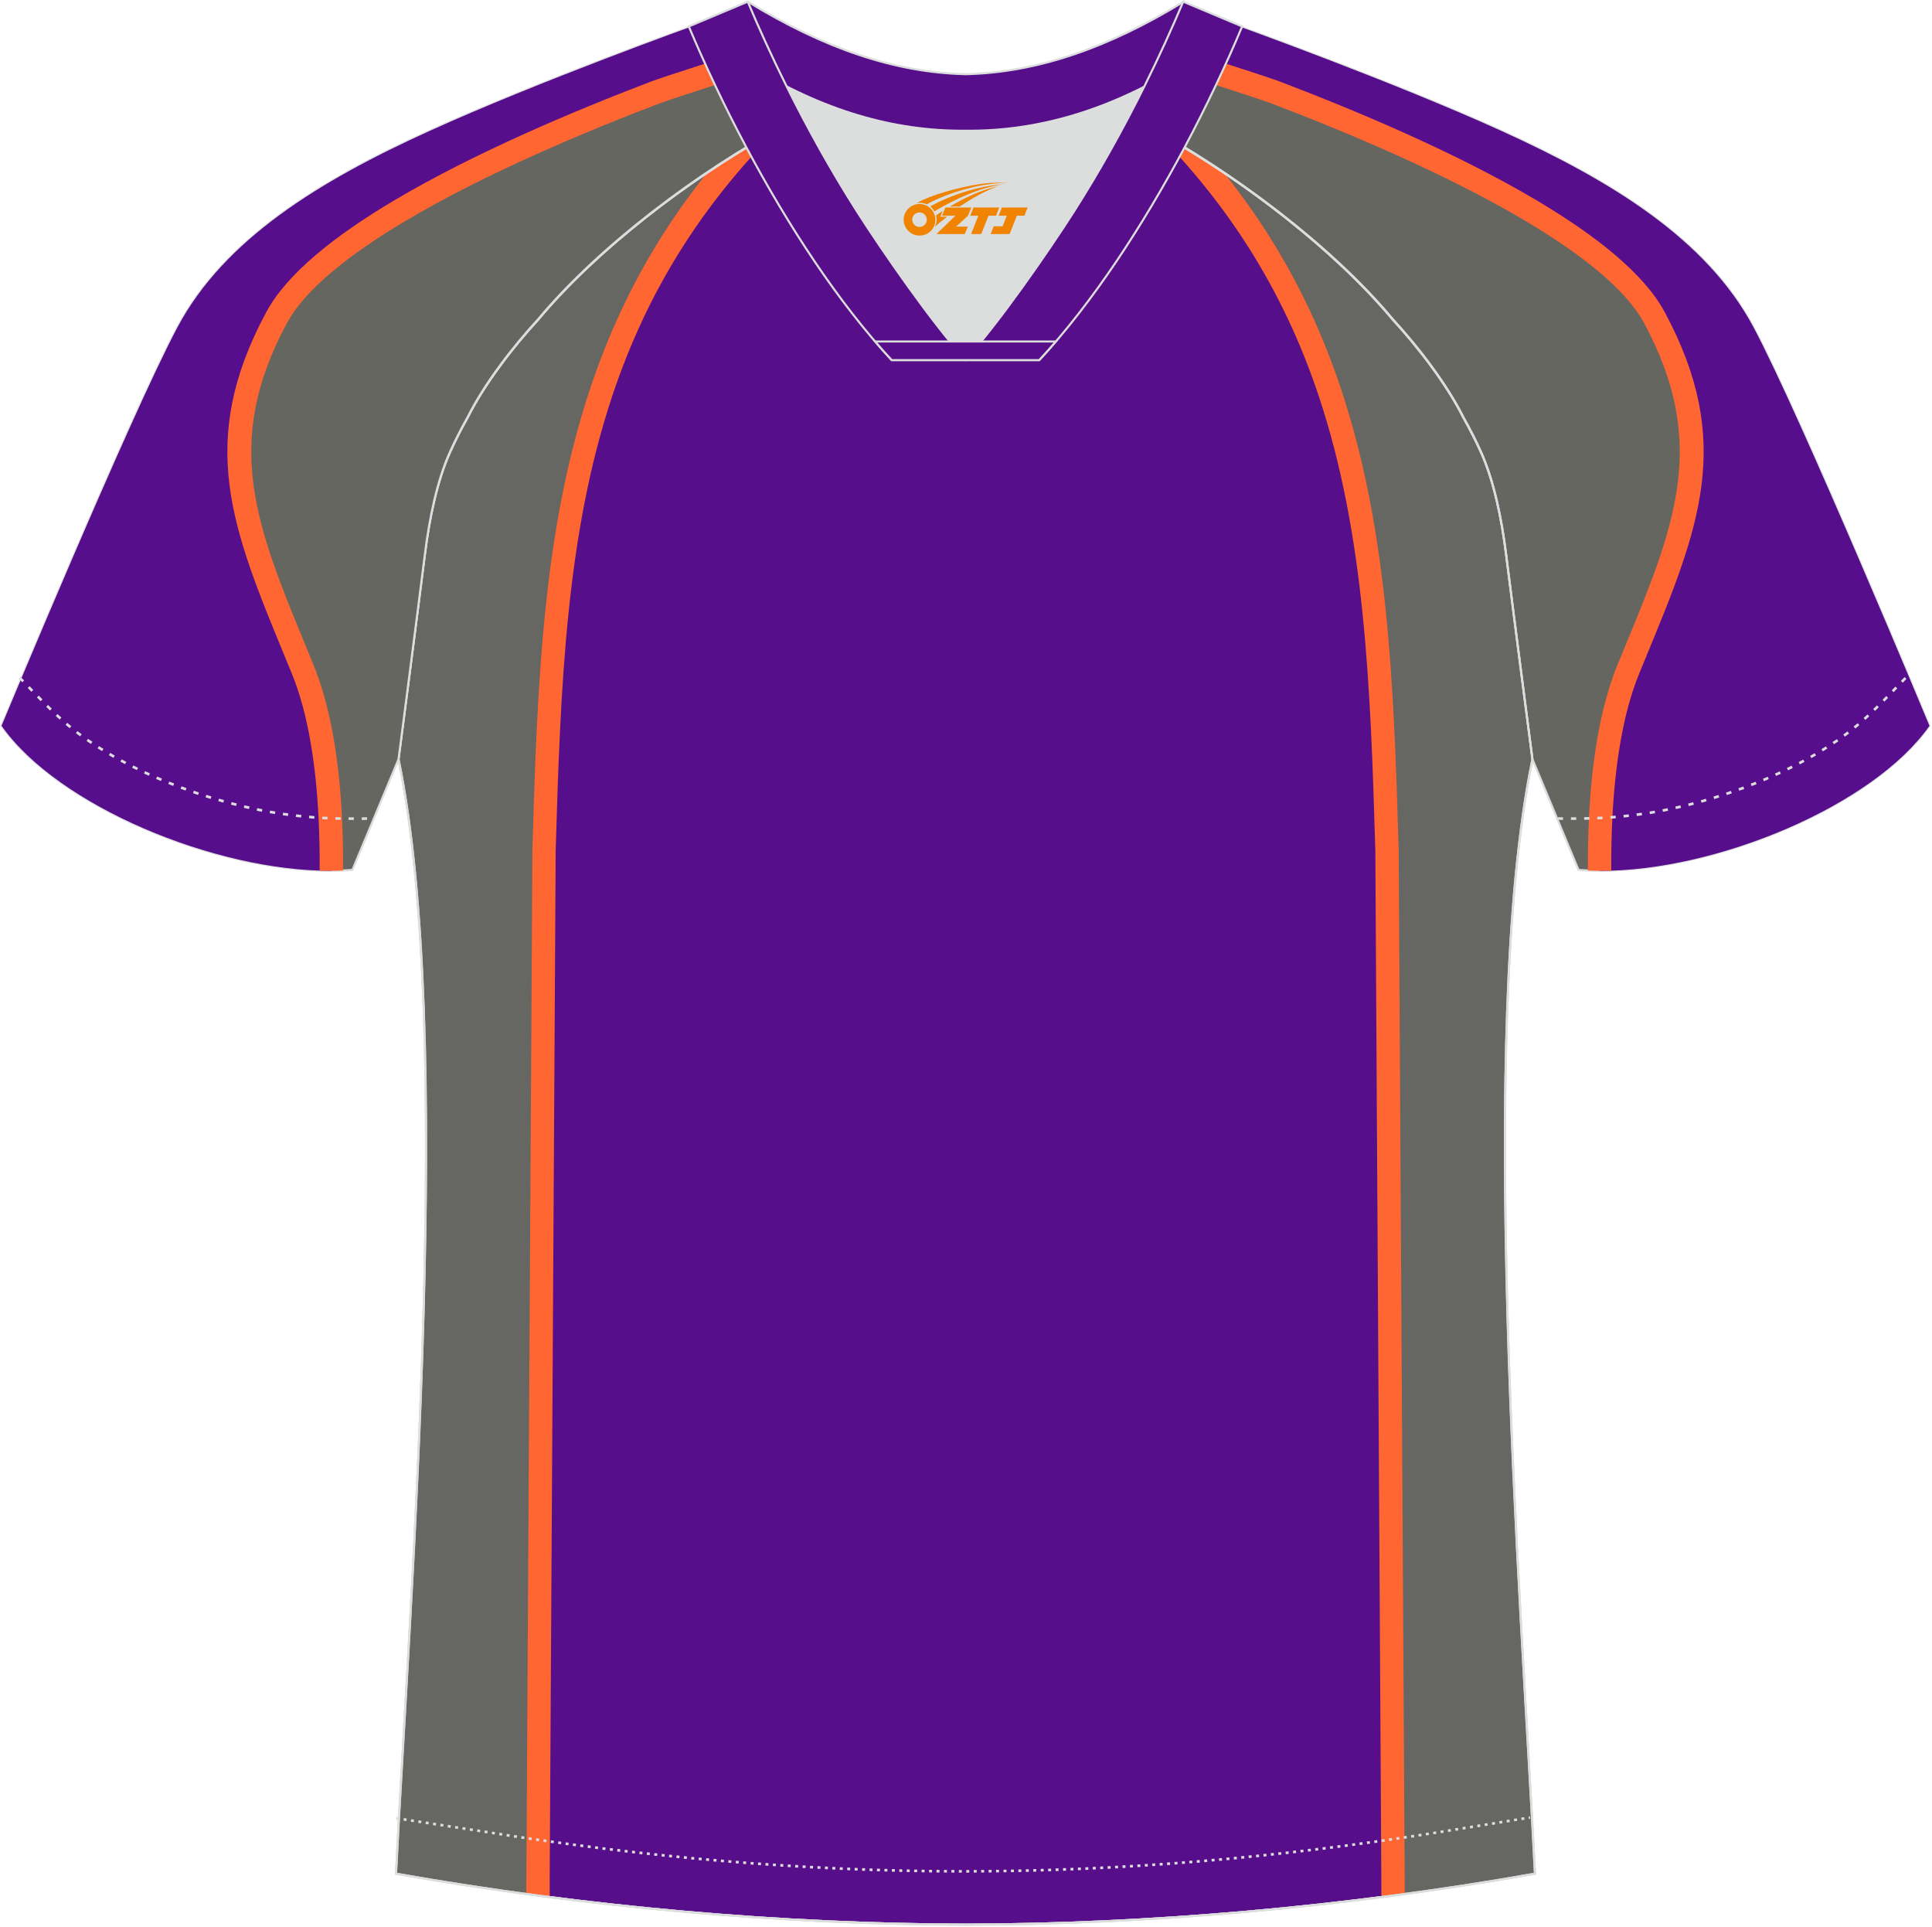 <?xml version="1.0" encoding="utf-8"?>
<!-- Generator: Adobe Illustrator 22.0.0, SVG Export Plug-In . SVG Version: 6.00 Build 0)  -->
<svg xmlns="http://www.w3.org/2000/svg" xmlns:xlink="http://www.w3.org/1999/xlink" version="1.1" id="图层_1" x="0px" y="0px" width="374px" height="373px" viewBox="0 0 374 373" enable-background="new 0 0 374 373" xml:space="preserve">
<g id="XMLID_20_">
	<path fill="#570E8A" stroke="#DCDDDD" stroke-width="0.4" stroke-miterlimit="22.926" d="M291.54,107.26   c1.27,10.18,4.85,37.71,5.11,39.69c-10.86,52.55-2.19,162.18,0.49,215.68c-36.81,6.53-75.42,9.83-110.24,9.86   c-34.82-0.04-73.43-3.33-110.24-9.86c2.68-53.5,11.35-163.13,0.49-215.68c0.26-1.98,3.83-29.51,5.11-39.69   c0.85-6.78,2.31-14.06,4.84-19.68c1.01-2.25,2.15-4.48,3.4-6.7c3.26-6.52,8.77-13.67,13.69-19.02   c11.2-13.44,29.03-27.03,44.74-35.86c0.96-0.54-1.02-15.4-0.07-15.9c3.94,3.31,25.19,3.25,30.32,6.12l-2.64,0.68   c6.1,2.82,12.98,4.24,19.71,4.25c6.74-0.02-2.73-1.43,3.36-4.26l5.69-2.51c5.14-2.87,16.2-2.27,20.14-5.59   c0.73,0.39-1.96,16.43-1.22,16.84c15.87,8.82,34.04,22.6,45.4,36.23c4.92,5.36,10.44,12.5,13.7,19.02c1.25,2.22,2.39,4.46,3.39,6.7   C289.23,93.22,290.7,100.5,291.54,107.26z"/>
	<path fill="#666662" d="M160.14,16.75c-6.25,4.69-4.92,0.5-9.94,5.4c-41.23,40.32-43.3,87.83-44.9,142.39l-1.16,200.11v2.24   c-9.21-1.22-18.4-2.63-27.48-4.24c2.68-53.48,11.34-163.03,0.49-215.56c0.26-1.98,3.83-29.5,5.1-39.67   c0.85-6.77,2.31-14.05,4.84-19.67c11.38-26.63,37.38-51.01,60.66-68.79c5.46-4.17,2.67-1.52,7.6-4.91   C156.55,14.11,158.93,16.7,160.14,16.75z"/>
	<path fill="#FF6631" d="M161.58,14.94c-5.54,4.04-1.48,1.08-6.06,5.28c-19.08,17.46-30.31,36.3-37.03,56.51   c-8.9,26.76-9.99,56.11-10.92,87.86l0,0l-1.16,198.81c0-0.08,0-0.01,0,0.33v0.9l0,0v2.54c-1.51-0.19-3.02-0.39-4.52-0.6   c0-1.5-0.01-1.39-0.01-1.94l0.01-0.01l1.17-200.11v-0.05c0.94-32.1,2.04-61.78,11.15-89.15c6.78-20.39,17.98-39.41,36.78-57.05   c3.85-3.62,2.86,0.78,7.39-2.72c2.36,0.11,0.34-2.32,2.75-2.25L161.58,14.94z M106.41,363.4v0.33v0.9l0,0   C106.41,364.83,106.41,363.61,106.41,363.4z"/>
	<path fill="#666662" d="M213.66,16.75c6.25,4.69,4.92,0.5,9.94,5.4c41.23,40.32,43.3,87.83,44.9,142.39l1.16,200.11v2.24   c9.21-1.22,18.4-2.63,27.48-4.24c-2.68-53.48-11.34-163.03-0.49-215.56c-0.26-1.98-3.83-29.5-5.1-39.67   c-0.85-6.77-2.31-14.05-4.84-19.67c-11.38-26.63-37.38-51.01-60.66-68.79c-5.46-4.17-2.67-1.52-7.6-4.91   C217.25,14.11,214.87,16.7,213.66,16.75z"/>
	<path fill="#FF6631" d="M212.69,13.3c2.41-0.07,0.39,2.36,2.75,2.25c4.52,3.5,3.53-0.9,7.39,2.72   c18.8,17.63,29.99,36.65,36.78,57.05c9.11,27.38,10.21,57.06,11.15,89.16v0.05l1.17,200.11l0.01,0.01c0,0.55-0.01,0.44-0.01,1.94   c-1.51,0.2-3.02,0.4-4.52,0.6v-2.54l0,0l-0.01-0.9c0-0.34,0-0.4,0-0.33l-1.16-198.81l0,0c-0.93-31.75-2.01-61.1-10.92-87.86   c-6.73-20.21-17.96-39.05-37.03-56.51c-4.59-4.2-0.52-1.24-6.06-5.28L212.69,13.3z M267.39,364.64L267.39,364.64v-0.9v-0.33   C267.39,363.61,267.39,364.83,267.39,364.64z"/>
	<path fill="#666661" stroke="#DCDDDD" stroke-width="0.4" stroke-miterlimit="22.926" d="M222,24.33   c7.08-5.95,12.46-12.55,16.99-19.55c0,0,30.63,10.99,51.78,20.61c21.15,9.61,39.54,20.88,48.62,37.85s34.11,77.23,34.11,77.23   c-11.56,16.47-45.25,29.73-67.93,27.89l-8.91-21.4c0,0-3.8-29.24-5.12-39.81c-0.85-6.78-2.31-14.06-4.84-19.68   c-1.01-2.25-2.15-4.48-3.4-6.7c-3.26-6.52-8.77-13.67-13.7-19.02C257.72,47.5,238.36,33.07,222,24.33z"/>
	<g>
		<path fill="#570E8C" d="M315.24,129.48c10.67-26.02,18.68-42.69,5-68.04c-9.09-16.85-48.2-33.98-73.4-43.57    c-1.21-0.46-6.81-2.29-13.98-4.6c2.23-2.75,4.26-5.58,6.14-8.48c0,0,30.63,10.99,51.78,20.61c21.15,9.61,39.54,20.88,48.62,37.85    s34.11,77.23,34.11,77.23c-10.89,15.51-41.39,28.17-63.85,28.06C309.56,154.42,310.91,140.02,315.24,129.48z"/>
		<path fill="#FF6632" d="M317.33,130.34c0.48-1.16,0.95-2.31,1.41-3.44c10.18-24.68,17.06-41.39,3.49-66.54    c-4.01-7.44-13.33-14.79-24.69-21.54c-15.58-9.25-35.13-17.46-49.9-23.08c-1.15-0.44-6.44-2.17-13.29-4.38    c-0.98,1.27-2,2.53-3.06,3.77c7.52,2.42,13.47,4.36,14.74,4.85c14.61,5.56,33.91,13.66,49.21,22.74    c10.73,6.37,19.44,13.17,23.01,19.78c12.56,23.28,6,39.18-3.69,62.68c-0.46,1.13-0.94,2.27-1.42,3.44    c-3.4,8.29-5.02,18.81-5.55,29.71c-0.16,3.36-0.23,6.76-0.2,10.15c1.47,0.07,2.98,0.07,4.52,0.02c-0.02-3.32,0.04-6.66,0.2-9.96    C312.63,148.1,314.14,138.1,317.33,130.34z"/>
	</g>
	<path fill="#FF6632" d="M267.28,363.73v-0.33v1.23h0.01L267.28,363.73z"/>
	<path fill="none" stroke="#DCDDDD" stroke-width="0.4" stroke-miterlimit="22.926" d="M291.55,107.26   c1.27,10.18,4.85,37.71,5.11,39.69c-10.86,52.55-2.19,162.18,0.49,215.68c-36.81,6.52-75.42,9.83-110.24,9.86   c-34.82-0.03-73.43-3.33-110.24-9.86c2.68-53.5,11.35-163.13,0.49-215.68c0.26-1.98,3.83-29.51,5.11-39.69   c0.85-6.78,2.31-14.06,4.84-19.68c1.01-2.25,2.15-4.48,3.4-6.7c3.26-6.52,8.77-13.67,13.7-19.02   c11.2-13.44,29.03-27.03,44.74-35.86c0.96-0.54-1.02-15.4-0.07-15.9c3.94,3.31,25.19,3.25,30.33,6.12l-2.65,0.68   c6.1,2.82,12.98,4.24,19.71,4.25c6.74-0.01-2.73-1.43,3.36-4.26l5.69-2.51c5.14-2.86,16.2-2.27,20.14-5.59   c0.73,0.39-1.96,16.43-1.22,16.84c15.87,8.82,34.04,22.6,45.4,36.23c4.92,5.36,10.44,12.5,13.7,19.02c1.25,2.22,2.39,4.46,3.4,6.7   C289.24,93.22,290.7,100.5,291.55,107.26z"/>
	<path fill="none" stroke="#DCDDDD" stroke-width="0.4" stroke-miterlimit="22.926" d="M82.25,107.26   c-1.27,10.18-4.85,37.71-5.11,39.69C88,199.5,79.33,309.13,76.65,362.63c36.81,6.52,75.42,9.83,110.24,9.86   c34.82-0.03,73.43-3.33,110.24-9.86c-2.68-53.5-11.35-163.13-0.49-215.68c-0.26-1.98-3.83-29.51-5.11-39.69   c-0.85-6.78-2.31-14.06-4.84-19.68c-1.01-2.25-2.15-4.48-3.4-6.7c-3.26-6.52-8.77-13.67-13.7-19.02   c-11.2-13.44-29.03-27.03-44.74-35.86c-0.96-0.54,1.02-15.4,0.07-15.9c-3.94,3.31-25.19,3.25-30.33,6.12l2.65,0.68   c-6.1,2.82-12.98,4.24-19.71,4.25c-6.74-0.01,2.73-1.43-3.36-4.26l-5.69-2.51c-5.14-2.86-16.2-2.27-20.14-5.59   c-0.73,0.39,1.96,16.43,1.22,16.84c-15.87,8.82-34.04,22.6-45.4,36.23c-4.92,5.36-10.44,12.5-13.69,19.02   c-1.25,2.22-2.39,4.46-3.4,6.7C84.56,93.22,83.1,100.5,82.25,107.26z"/>
	<path fill="#666661" stroke="#DCDDDD" stroke-width="0.4" stroke-miterlimit="22.926" d="M151.8,24.33   c-7.07-5.95-12.46-12.55-16.99-19.55c0,0-30.63,10.99-51.78,20.61C61.88,35,43.49,46.27,34.41,63.24S0.3,140.47,0.3,140.47   c11.56,16.47,45.25,29.73,67.93,27.89l8.91-21.4c0,0,3.8-29.24,5.12-39.81c0.85-6.78,2.31-14.06,4.84-19.68   c1.01-2.25,2.15-4.48,3.4-6.7c3.26-6.52,8.77-13.67,13.7-19.02C116.08,47.5,135.44,33.07,151.8,24.33z"/>
	<g>
		<path fill="#570E8C" d="M58.57,129.48c-10.67-26.02-18.68-42.69-5-68.04c9.09-16.85,48.2-33.98,73.4-43.57    c1.21-0.46,6.81-2.29,13.98-4.6c-2.23-2.75-4.26-5.58-6.14-8.48c0,0-30.63,10.99-51.78,20.61C61.88,35,43.49,46.27,34.41,63.24    S0.3,140.47,0.3,140.47c10.89,15.51,41.39,28.17,63.84,28.06C64.24,154.42,62.89,140.02,58.57,129.48z"/>
		<path fill="#FF6632" d="M56.48,130.34c-0.48-1.16-0.95-2.31-1.41-3.44c-10.18-24.69-17.06-41.4-3.49-66.55    c4.01-7.44,13.32-14.79,24.69-21.54c15.58-9.25,35.13-17.46,49.9-23.08c1.15-0.44,6.44-2.17,13.29-4.38    c0.98,1.27,2,2.53,3.06,3.77c-7.52,2.42-13.47,4.36-14.74,4.85c-14.61,5.56-33.91,13.66-49.21,22.74    C67.84,49.09,59.13,55.89,55.56,62.5c-12.56,23.28-6,39.18,3.69,62.68c0.46,1.13,0.94,2.27,1.41,3.44    c3.4,8.29,5.02,18.81,5.55,29.71c0.16,3.36,0.22,6.76,0.2,10.15c-1.47,0.07-2.98,0.07-4.53,0.02c0.02-3.32-0.04-6.66-0.2-9.96    C61.18,148.1,59.66,138.1,56.48,130.34z"/>
	</g>
	<path fill="none" stroke="#DCDDDD" stroke-width="0.51" stroke-miterlimit="22.926" stroke-dasharray="1.02,1.531" d="   M3.78,131.14c2.92,3.02,6.09,6.41,9.27,9.11c10.32,8.74,27.36,15.21,41.6,17.27c5.61,0.82,10.34,0.99,16.71,0.91"/>
	<path fill="none" stroke="#DCDDDD" stroke-width="0.51" stroke-miterlimit="22.926" stroke-dasharray="0.576,0.865" d="   M76.71,351.9c1.3,0.21,15.14,2.3,16.45,2.51c30.89,4.95,61.95,7.77,93.3,7.77c30.85,0,61.41-2.73,91.81-7.53   c1.81-0.28,16.13-2.59,17.94-2.89"/>
	<path fill="none" stroke="#DCDDDD" stroke-width="0.51" stroke-miterlimit="22.926" stroke-dasharray="1.02,1.531" d="   M368.87,131.22c-2.9,3-6.03,6.35-9.19,9.02c-10.32,8.74-27.36,15.21-41.6,17.27c-5.61,0.82-10.34,0.99-16.71,0.91"/>
	<path fill="#570E8B" stroke="#DCDDDD" stroke-width="0.4" stroke-miterlimit="22.926" d="M145.44,12.88   c13.69,8.44,27.53,12.57,41.51,12.42c13.98,0.15,27.82-3.98,41.51-12.42c1.75-6.97,0.69-12.56,0.69-12.56   c-14.63,8.96-28.42,13.72-42.2,14.04c-13.77-0.31-27.57-5.07-42.2-14.04C144.75,0.32,143.68,5.92,145.44,12.88z"/>
	<path fill="#DCDDDD" d="M218.12,18.43c-10.31,4.7-20.7,6.99-31.17,6.88c-10.47,0.11-20.86-2.17-31.17-6.88   c-1.16-0.53-2.32-1.09-3.48-1.68c4.1,8.24,8.7,16.46,13.6,24.17c4.88,7.67,14.79,21.97,21.04,28.72l-0.04,0.06   c6.25-6.75,16.15-21.05,21.04-28.72c4.91-7.71,9.5-15.93,13.6-24.17l0.02-0.04C220.42,17.35,219.27,17.9,218.12,18.43z"/>
	<path fill="#570E8B" stroke="#DCDDDD" stroke-width="0.4" stroke-miterlimit="22.926" d="M152.12,16.4   c-2.68-5.4-5.15-10.81-7.37-16.08l-11.41,4.8c3.2,7.6,6.93,15.49,11.06,23.25c8.22,15.44,18,30.33,28.21,41.32h14.28l0.04-0.06   c-6.25-6.75-16.15-21.05-21.04-28.72c-4.91-7.71-9.5-15.93-13.6-24.17C152.24,16.63,152.18,16.51,152.12,16.4z"/>
	<path fill="#570E8B" stroke="#DCDDDD" stroke-width="0.4" stroke-miterlimit="22.926" d="M221.68,16.4   c2.68-5.4,5.15-10.81,7.37-16.08l11.41,4.8c-3.2,7.6-6.93,15.49-11.06,23.25c-8.22,15.44-18,30.33-28.21,41.32h-14.28l-0.04-0.06   c6.25-6.75,16.15-21.05,21.04-28.72c4.91-7.71,9.5-15.93,13.6-24.17C221.56,16.63,221.62,16.51,221.68,16.4z"/>
	<path fill="#570E8B" stroke="#DCDDDD" stroke-width="0.4" stroke-miterlimit="22.926" d="M186.9,69.69h14.28   c1.08-1.16,2.15-2.36,3.21-3.6h-14.38h-0.09h-6.05H169.4c1.07,1.24,2.14,2.44,3.21,3.6H186.9z"/>
	
</g>
<g id="图层_x0020_1">
	<path fill="#F08300" d="M175.11,43.56c0.416,1.136,1.472,1.984,2.752,2.032c0.144,0,0.304,0,0.448-0.016h0.016   c0.016,0,0.064,0,0.128-0.016c0.032,0,0.048-0.016,0.08-0.016c0.064-0.016,0.144-0.032,0.224-0.048c0.016,0,0.016,0,0.032,0   c0.192-0.048,0.4-0.112,0.576-0.208c0.192-0.096,0.4-0.224,0.608-0.384c0.672-0.56,1.104-1.408,1.104-2.352   c0-0.224-0.032-0.448-0.08-0.672l0,0C180.95,41.68,180.9,41.51,180.82,41.33C180.35,40.24,179.27,39.48,178,39.48C176.31,39.48,174.93,40.85,174.93,42.55C174.93,42.9,174.99,43.24,175.11,43.56L175.11,43.56L175.11,43.56z M179.41,42.58L179.41,42.58C179.38,43.36,178.72,43.96,177.94,43.92C177.15,43.89,176.56,43.24,176.59,42.45c0.032-0.784,0.688-1.376,1.472-1.344   C178.83,41.14,179.44,41.81,179.41,42.58L179.41,42.58z"/>
	<polygon fill="#F08300" points="193.44,40.16 ,192.8,41.75 ,191.36,41.75 ,189.94,45.3 ,187.99,45.3 ,189.39,41.75 ,187.81,41.75    ,188.45,40.16"/>
	<path fill="#F08300" d="M195.41,35.43c-1.008-0.096-3.024-0.144-5.056,0.112c-2.416,0.304-5.152,0.912-7.616,1.664   C180.69,37.81,178.82,38.53,177.47,39.3C177.67,39.27,177.86,39.25,178.05,39.25c0.48,0,0.944,0.112,1.36,0.288   C183.51,37.22,190.71,35.17,195.41,35.43L195.41,35.43L195.41,35.43z"/>
	<path fill="#F08300" d="M180.88,40.9c4-2.368,8.88-4.672,13.488-5.248c-4.608,0.288-10.224,2-14.288,4.304   C180.4,40.21,180.67,40.53,180.88,40.9C180.88,40.9,180.88,40.9,180.88,40.9z"/>
	<polygon fill="#F08300" points="198.93,40.16 ,198.31,41.75 ,196.85,41.75 ,195.44,45.3 ,194.98,45.3 ,193.47,45.3 ,191.78,45.3    ,192.37,43.8 ,194.08,43.8 ,194.9,41.75 ,193.31,41.75 ,193.95,40.16"/>
	<polygon fill="#F08300" points="188.02,40.16 ,187.38,41.75 ,185.09,43.86 ,187.35,43.86 ,186.77,45.3 ,181.28,45.3 ,184.95,41.75    ,182.37,41.75 ,183.01,40.16"/>
	<path fill="#F08300" d="M193.3,36.02c-3.376,0.752-6.464,2.192-9.424,3.952h1.888C188.19,38.4,190.53,36.97,193.3,36.02z    M182.5,40.84C181.87,41.22,181.81,41.27,181.2,41.68c0.064,0.256,0.112,0.544,0.112,0.816c0,0.496-0.112,0.976-0.32,1.392   c0.176-0.16,0.32-0.304,0.432-0.4c0.272-0.24,0.768-0.64,1.6-1.296l0.32-0.256H182.02l0,0L182.5,40.84L182.5,40.84L182.5,40.84z"/>
</g>
</svg>